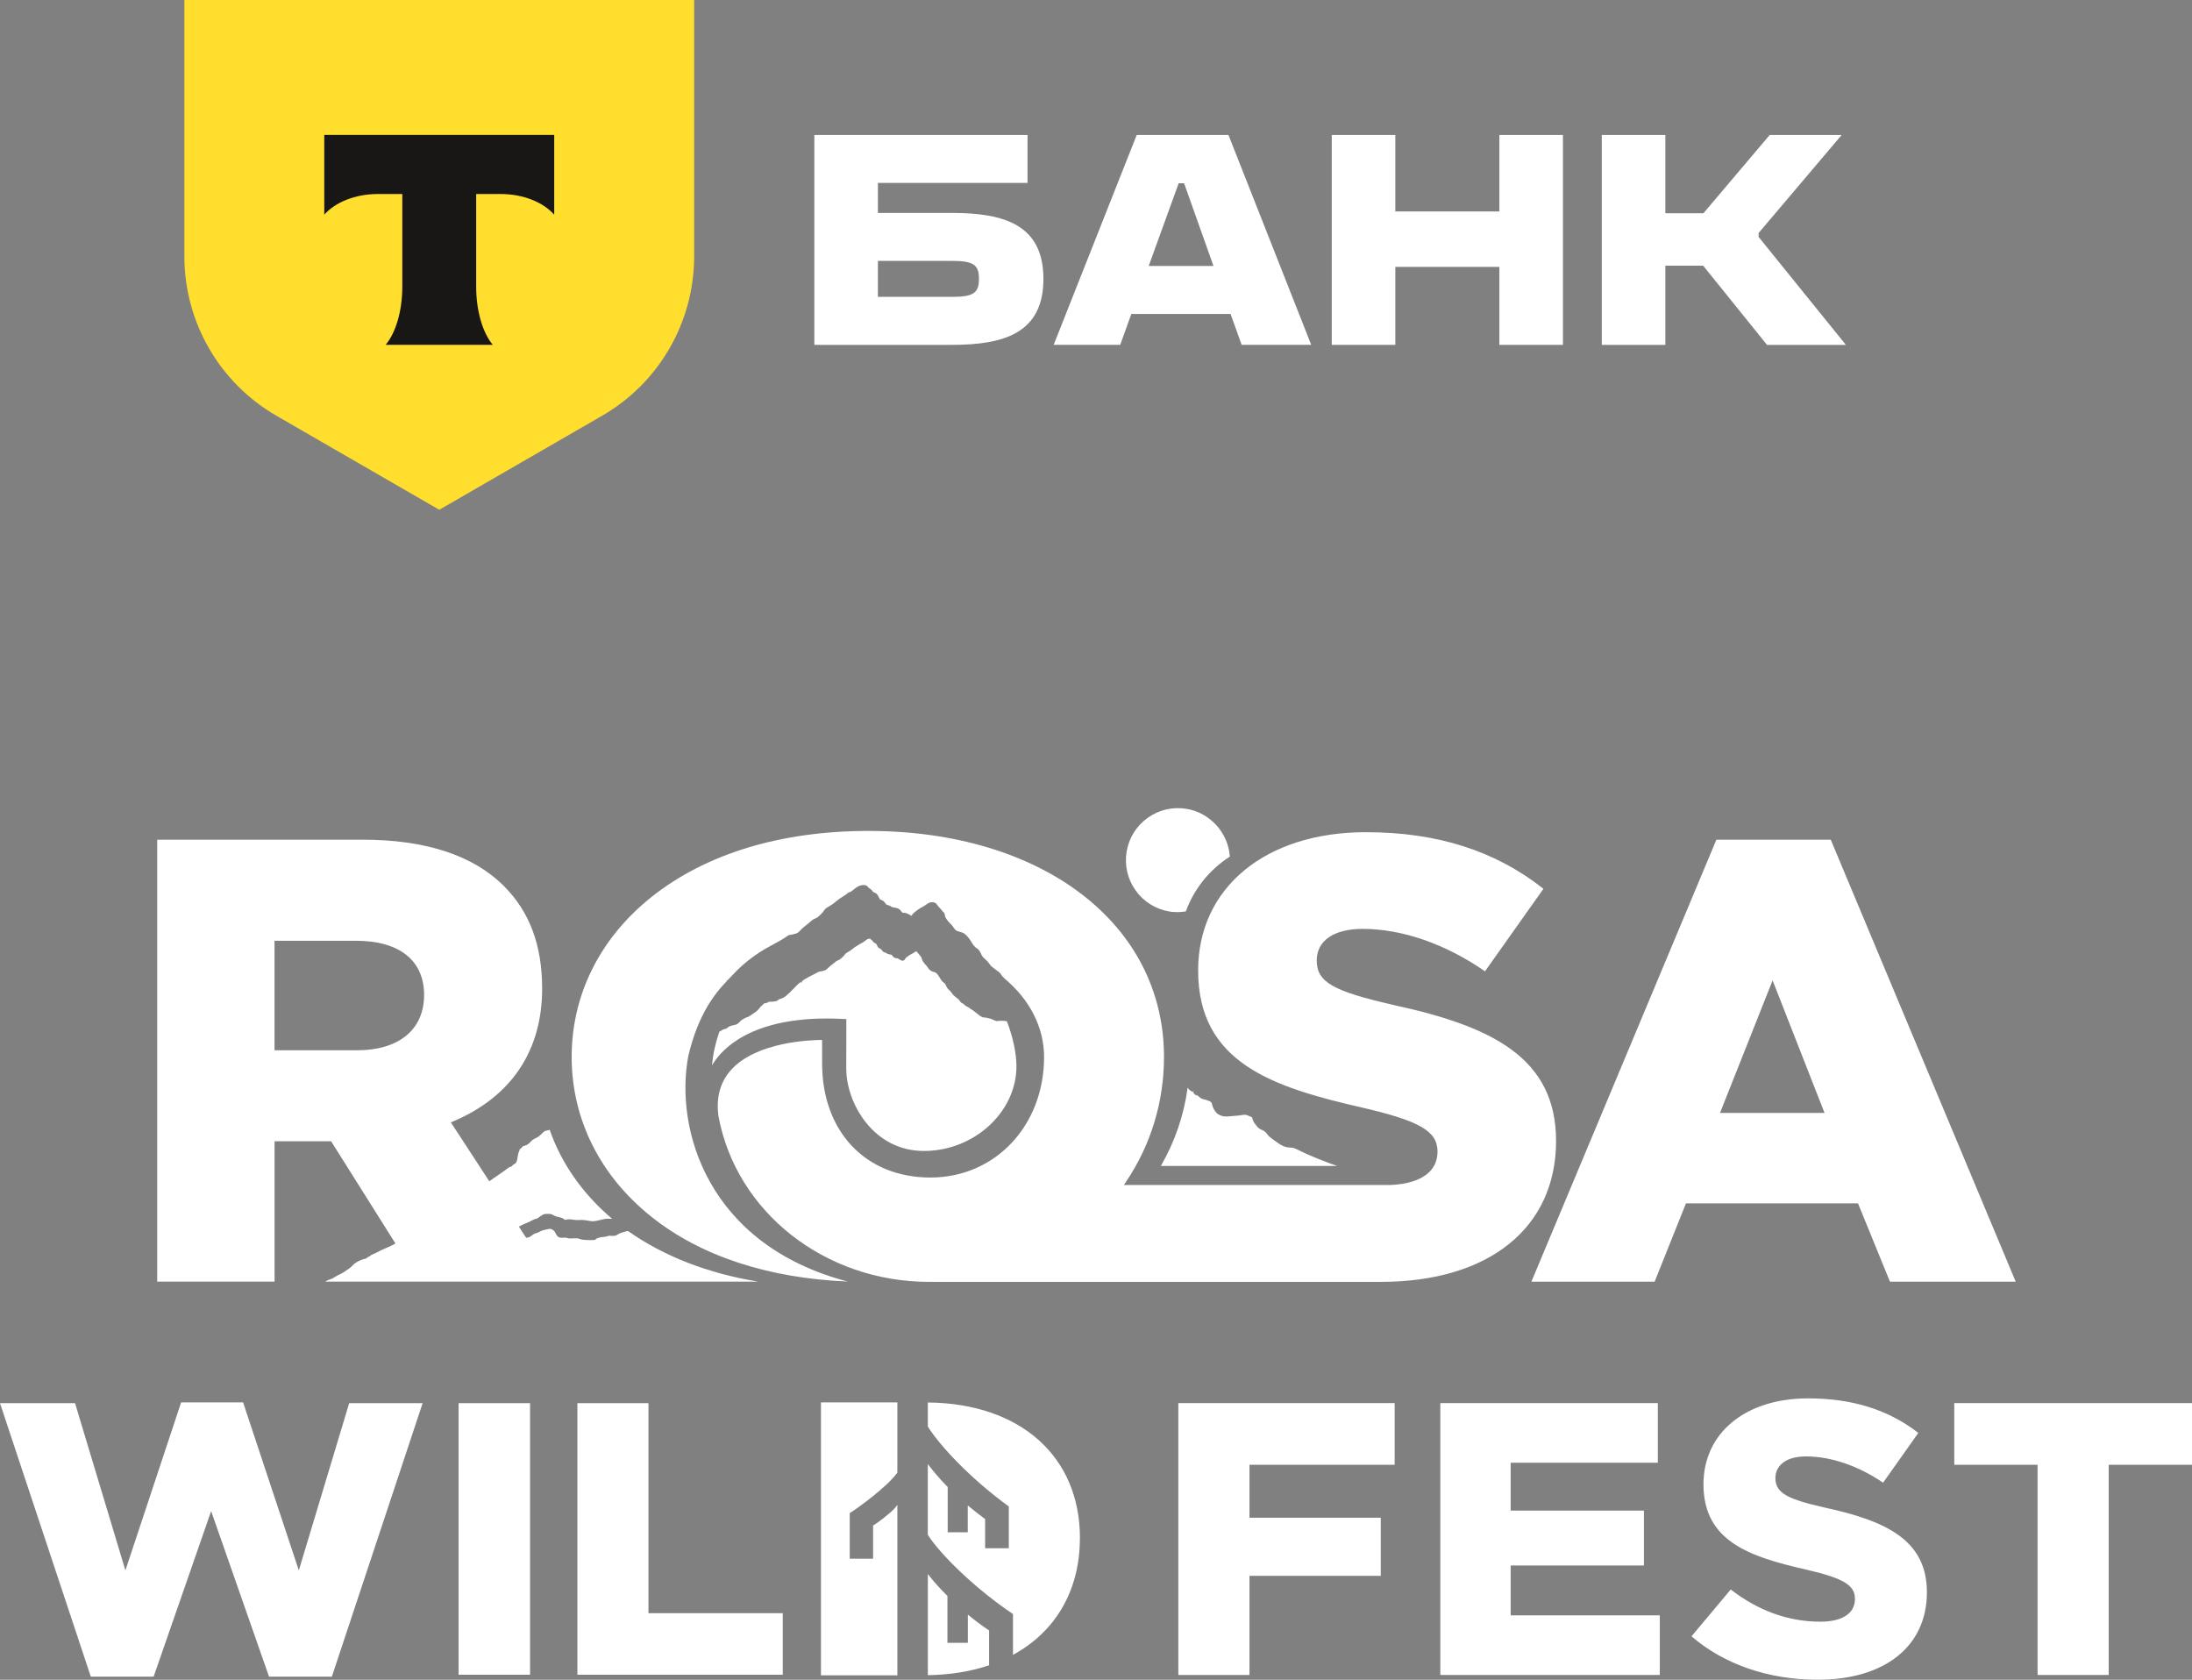 <?xml version="1.0" encoding="UTF-8"?> <svg xmlns="http://www.w3.org/2000/svg" id="Layer_2" data-name="Layer 2" viewBox="0 0 131.406 100.694"><rect x="0" y="0" width="131.406" height="100.694" fill="#808080" stroke="none"/><defs><style> .cls-1 { fill: #181716; fill-rule: evenodd; } .cls-2 { fill: #ffde2d; } .cls-3 { fill: #fff; } </style></defs><g id="Layer_1-2" data-name="Layer 1"><g><g><path class="cls-3" d="M70.095,54.64c.315.053.639.052.992-.004.501-1.361,1.412-2.495,2.639-3.287-.098-1.424-1.176-2.622-2.587-2.861-.822-.139-1.649.049-2.328.532-.68.482-1.13,1.201-1.27,2.021-.14.822.049,1.649.532,2.329.481.679,1.199,1.13,2.021,1.27"></path><path class="cls-3" d="M71.575,65.356l-.072.105c-.1-.053-.205-.107-.29-.235-.006-.009-.011-.018-.017-.027-.222,1.658-.763,3.235-1.606,4.697h10.576c-.139-.047-.282-.096-.432-.152-.454-.164-.928-.355-1.411-.569-.099-.045-.198-.093-.297-.143-.147-.073-.298-.148-.448-.204-.034-.013-.064-.024-.094-.026l-.107-.008c-.147-.007-.287-.017-.454-.093-.197-.09-.367-.217-.533-.34l-.11-.08c-.111-.081-.225-.162-.315-.295-.06-.091-.086-.11-.18-.178-.058-.042-.101-.06-.146-.08-.053-.023-.113-.048-.169-.089-.056-.04-.104-.103-.145-.159-.02-.025-.038-.05-.056-.068-.125-.134-.169-.28-.211-.421l-.007-.021c-.065-.02-.124-.048-.178-.072-.046-.021-.091-.042-.14-.057-.1-.029-.232-.008-.358.014-.184.032-.371.032-.553.053-.25.029-.531.061-.803-.119-.16-.108-.256-.301-.314-.437-.019-.043-.03-.091-.041-.138-.008-.037-.017-.071-.029-.098-.041-.092-.228-.148-.338-.182-.041-.011-.072-.02-.1-.026-.098-.024-.183-.043-.293-.141-.013-.01-.029-.025-.042-.039-.022-.021-.052-.049-.067-.055-.016-.006-.029-.008-.041-.01-.043-.007-.111-.02-.175-.105-.027-.034-.039-.058-.049-.079l.045-.122"></path><path class="cls-3" d="M37.471,73.832c-.18.048-.329.092-.457.183-.116.084-.247.073-.365.067-.069-.004-.138-.007-.183.008-.066.026-.171.053-.258.057-.127.006-.239.026-.35.062-.027.01-.088.032-.119.058-.067.065-.109.067-.173.069-.178.008-.343.002-.452-.005-.105-.001-.216-.018-.325-.047l-.142-.046c-.061-.013-.156-.007-.247-.003-.047.003-.092.005-.137.005h-.039c-.075.006-.156.002-.244-.033-.035-.013-.064-.012-.127-.014-.037,0-.059.002-.082.003-.098.008-.224.014-.314-.056-.078-.063-.119-.147-.155-.22-.021-.04-.039-.079-.061-.106-.05-.063-.144-.125-.209-.14-.083-.02-.188.005-.29.03l-.064.014c-.051.011-.105.023-.153.039-.065.023-.123.054-.184.086-.085.045-.147.064-.208.085-.046.013-.09.027-.132.049-.034.019-.066.045-.098.07-.07.057-.152.121-.262.14l-.082.014-.062-.067-.391-.601.122-.065c.052-.027.098-.051.125-.063l.163-.069c.095-.041.191-.082.284-.126.023-.01.046-.024.067-.037.047-.026.094-.052.145-.071.031-.012.066-.022.101-.032.037-.009.071-.019.095-.031.036-.019.064-.041.093-.063.034-.028.07-.055.111-.079.022-.011.039-.025.057-.035.062-.041.131-.088.257-.093.09-.003.189-.006.268.006.082.013.15.052.21.084.03.017.059.033.09.045.075.028.152.046.232.063l.03.007c.062.014.22.052.302.152.029-.003.059-.008.09-.014.051-.007.101-.017.154-.019.116-.001.217.013.321.032.102.019.213.016.32.01.05-.001.097-.004.146-.003.126,0,.241.021.353.04.127.023.248.049.378.033.11-.009.221-.037.338-.067.154-.038.315-.079.481-.079h.011l.123.002c.042.001.084.001.125.002-1.753-1.476-3.042-3.311-3.748-5.34-.014.007-.03.012-.048.019-.043.016-.094.026-.143.034-.04.008-.08.016-.104.026-.037.017-.143.123-.182.164l-.042.041c-.079.077-.149.14-.269.195-.068.032-.166.08-.234.13-.041.032-.076.068-.11.106-.059.062-.125.132-.22.185-.07.039-.155.063-.237.084-.02.014-.032.023-.043.033-.009.007-.019.022-.029.035-.024.031-.055.073-.107.103-.013.008-.027.014-.041.02l.018.011-.047.132c-.049.085-.063.191-.08.305-.008.055-.017.111-.028.164,0,0-.031.138-.065.184-.036.048-.061.065-.1.084l-.035.018c-.033.02-.061.045-.083.072-.055.058-.115.088-.183.097-.057.029-.093.056-.15.101l-.146.113-.911.633-2.302-3.529.139-.06c3.489-1.483,5.332-4.235,5.332-7.959,0-2.596-.749-4.607-2.291-6.148-1.844-1.845-4.697-2.78-8.476-2.78h-12.309v26.493h7.036v-8.415h3.389l.037.059,3.821,6.072-.121.063c-.158.083-.31.154-.454.211-.191.077-.369.169-.558.268l-.261.121c-.014.003-.029.005-.039.009l-.022.009-.018.035-.036.02c-.071.037-.154.084-.229.14l-.034.026-.063.018c-.104.011-.201.055-.286.092l-.033.016c-.165.07-.316.174-.415.285-.124.137-.281.239-.435.338l-.113.076c-.076.05-.155.088-.236.126-.055.026-.11.051-.163.082-.037.022-.072.043-.107.065-.042.027-.084.053-.127.077-.063.035-.125.057-.186.077-.037.011-.075.023-.112.04-.029.012-.139.079-.169.091h25.972c-3.002-.487-5.672-1.521-7.811-3.034-.06.006-.114.017-.179.034M21.392,62.961h-4.935v-6.565h4.897c2.587,0,4.07,1.182,4.07,3.245,0,2.079-1.507,3.32-4.033,3.32"></path><path class="cls-3" d="M83.58,60.252h-.001c-3.69-.836-4.644-1.387-4.644-2.677,0-1.184,1.03-1.892,2.755-1.892,2.364,0,4.964.901,7.333,2.543l3.503-4.946c-2.887-2.283-6.372-3.393-10.647-3.393-6.014,0-10.054,3.33-10.054,8.288,0,5.527,4.447,6.991,9.82,8.217,3.472.804,4.531,1.421,4.531,2.639,0,.503-.173.923-.516,1.249-.878.835-2.552.756-2.622.756h-15.665l.132-.197c1.488-2.205,2.274-4.793,2.274-7.481,0-7.976-7.285-13.547-17.717-13.547-5.266,0-9.771,1.375-13.027,3.977-3.073,2.455-4.765,5.854-4.765,9.57,0,3.716,1.692,7.115,4.765,9.57,2.997,2.396,7.053,3.695,11.786,3.896-8.419-2.209-10.37-9.136-9.565-13.488.443-1.909,1.195-3.384,2.302-4.506l-.014-.014.093-.078c.713-.76,1.085-1.103,1.878-1.638.212-.143.435-.267.645-.381l.175-.095c.315-.17.639-.346.92-.55l.045-.022c.035-.008.067-.012.1-.016.026-.003.053-.005.083-.012l.099-.025c.129-.031.208-.05.304-.134.043-.038.084-.081.123-.123.054-.056.108-.113.169-.161.055-.046.11-.089.165-.132.103-.082.206-.162.305-.255.077-.071.158-.107.231-.139.044-.019.088-.038.13-.068.077-.055.158-.138.236-.218l.07-.071c.022-.023.04-.052.061-.084.027-.041.054-.082.088-.118.064-.066.137-.107.208-.146l.063-.036c.166-.098.279-.181.395-.287.095-.087.202-.156.312-.227l.04-.026c.044-.028.089-.055.132-.085.032-.023.066-.045.101-.065.025-.013.05-.028.071-.045.012-.023.031-.05.064-.069.037-.023.076-.026.098-.028.085-.039.159-.101.239-.167.15-.123.318-.255.592-.261.146.001.203.056.262.125.011.014.024.029.04.046.011.011.032.023.054.035.029.018.058.035.084.057.047.039.064.077.076.1.025.039.061.055.101.075.062.026.139.061.197.136.036.048.061.099.085.151.032.065.061.127.101.153l.031.01c.024.006.053.016.086.032.057.026.094.068.124.106l.07.09c.026.034.04.052.063.064.019.012.047.02.08.027.042.01.09.022.138.049.036.019.058.039.071.053.066.029.114.035.162.042.076.011.161.023.24.059.09.041.139.108.178.161.024.031.043.057.067.075.018.013.046.017.094.02.05.002.114.006.181.033.07.028.13.063.191.1.027.016.054.033.084.05.002.001.004.002.005.003.018-.038.042-.092.091-.139.022-.022.048-.043.073-.064l.026-.022c.099-.085.202-.161.294-.218l.078-.046c.058-.035.115-.069.178-.1.038-.02.076-.047.113-.073l.03-.021c.071-.052.157-.109.258-.132.151-.032.293.009.373.121.011.014.022.03.031.043.011.018.021.032.037.05.019.021.036.041.053.062.027.033.054.066.085.095.075.067.114.121.165.196.023.013.051.032.071.065.031.049.038.1.044.137.001.011.002.025.006.037.05.191.179.324.329.477l.048.048c.05.051.091.11.131.17.043.063.084.123.135.165.063.051.151.076.244.101.113.031.24.067.34.16.133.124.253.274.36.458.067.113.129.206.214.29.027.026.058.047.088.068.039.026.078.053.112.086.08.076.125.175.165.263.021.047.04.093.067.134.046.069.108.124.173.181.05.042.098.086.145.138.039.043.072.089.106.136.037.055.073.105.119.146.094.084.189.158.293.228.107.071.209.145.292.266.012.018.024.036.034.054.025.04.036.059.061.075.035.023.06.055.088.095,1.545,1.283,2.396,2.961,2.396,4.725-.001,4.119-2.93,7.227-6.813,7.227-3.884,0-6.494-2.752-6.494-6.849v-1.399c-.673.003-3.937.105-5.459,1.799-.652.726-.906,1.66-.753,2.778,1.068,5.748,6.38,9.926,12.631,9.926h27.075c6.48,0,10.505-3.236,10.505-8.446,0-5.007-3.879-6.876-9.705-8.142"></path><path class="cls-3" d="M109.749,50.338h-6.856l-11.089,26.494h7.388l1.878-4.696h10.313l1.916,4.696h7.539l-11.088-26.494ZM103.11,66.717l3.154-7.946,3.114,7.946h-6.269Z"></path><path class="cls-3" d="M47.954,58.886c.004.001-.009.016-.019.026-.018.02-.035.039-.056.055-.052.04-.097.087-.143.132l-.043.045c-.053.052-.105.106-.156.158-.127.131-.26.268-.413.394-.107.089-.234.154-.376.195-.017.005-.033.008-.049.011-.041.032-.071.073-.13.098-.03.012-.055.018-.074.021-.112.026-.19.023-.267.026-.044.001-.087-.001-.133.004-.032.019-.053.034-.084.049-.042.02-.087.027-.126.034-.027.005-.058.01-.073.018-.024.013-.048.037-.075.066-.021.022-.04.042-.062.061-.047.039-.076.064-.092.085l-.026.033c-.071.092-.153.198-.28.277-.068.042-.13.086-.192.13l-.143.098c-.064.046-.114.067-.201.091-.049.014-.078.032-.121.06l-.034.022c-.027.017-.052.029-.076.04-.026.011-.039.019-.053.03-.029.027-.056.054-.082.08-.037.038-.074.076-.115.11-.096.081-.148.094-.258.114-.137.027-.252.062-.307.094-.008.005-.021.017-.033.028-.02.019-.039.036-.061.052-.048.031-.089.045-.129.056l-.136.045-.005-.008c-.002.002-.004.003-.006.005-.031.025-.062.049-.096.066-.04.022-.074.038-.105.057-.234.671-.38,1.337-.441,2.018.417-.703,1.398-1.823,3.593-2.416.964-.26,2.068-.391,3.292-.391.34,0,.69.011,1.049.031l.119.007v.119c0,.434-.001.832-.002,1.279-.002.446-.003.939-.003,1.562,0,2.072,1.619,4.943,4.656,4.943,3.006,0,5.546-2.326,5.546-5.077,0-.783-.209-1.761-.572-2.694l-.059-.012c-.061-.012-.125-.019-.214-.02l-.097-.003-.096.005c-.032.002-.067.007-.102.014l-.022.004-.122-.029c-.204-.112-.423-.173-.702-.197l-.037-.004-.08-.041c-.061-.028-.127-.073-.2-.139-.052-.048-.108-.088-.162-.129-.035-.025-.071-.052-.105-.079h-.008l-.039-.038c-.014-.01-.04-.025-.066-.038-.034-.02-.068-.039-.1-.063l-.038-.032c-.032-.025-.048-.038-.085-.054-.074-.029-.138-.07-.205-.128-.016-.013-.029-.029-.043-.045-.013-.014-.022-.024-.03-.029-.049-.02-.077-.029-.106-.049-.059-.038-.087-.088-.107-.123-.047-.075-.088-.107-.155-.155-.078-.055-.15-.114-.221-.181-.047-.045-.08-.094-.109-.137-.018-.026-.034-.052-.055-.076-.025-.028-.052-.053-.079-.078-.051-.047-.108-.098-.154-.174-.023-.036-.04-.078-.058-.12-.02-.048-.038-.092-.063-.116-.013-.014-.032-.026-.05-.039-.03-.023-.06-.046-.087-.072-.072-.075-.122-.152-.175-.247-.061-.109-.127-.198-.202-.272-.03-.028-.083-.045-.144-.063-.078-.023-.166-.049-.242-.115-.058-.051-.096-.11-.129-.162-.021-.03-.04-.062-.065-.088l-.029-.031c-.111-.119-.227-.242-.271-.431-.005-.026-.008-.041-.01-.051l-.034-.036c-.032-.052-.049-.077-.084-.11-.029-.029-.054-.06-.077-.09l-.03-.035c-.019-.022-.031-.041-.044-.062-.017-.024-.028-.029-.049-.023-.032.006-.075.035-.115.063-.038.026-.077.052-.115.069-.057.027-.107.055-.16.086-.018.017-.031.026-.044.034-.066.045-.14.093-.191.143-.007.006-.013.021-.02.034-.015.034-.044.097-.118.12-.072.025-.139-.009-.182-.034-.023-.013-.045-.027-.066-.041-.03-.02-.059-.039-.093-.053-.017-.007-.037-.009-.061-.011-.049-.004-.116-.009-.177-.058-.04-.032-.066-.069-.087-.098-.018-.024-.028-.039-.038-.045-.027-.013-.066-.019-.109-.026-.045-.008-.088-.016-.128-.03l-.055-.031c-.007-.004-.018-.013-.029-.022-.023-.017-.041-.022-.058-.027-.031-.007-.07-.019-.109-.042-.053-.032-.08-.07-.102-.1l-.036-.049c-.009-.011-.02-.026-.024-.028-.039-.013-.068-.021-.099-.042-.077-.053-.112-.131-.14-.196-.011-.025-.024-.052-.034-.066-.005-.008-.03-.02-.051-.03-.043-.02-.102-.047-.145-.108-.013-.02-.021-.035-.027-.05-.006-.005-.016-.011-.025-.017-.023-.013-.05-.031-.076-.057-.018-.019-.03-.034-.041-.049-.121-.009-.184.033-.288.115-.059.047-.127.1-.211.14l-.065.035c-.028.02-.058.036-.087.052l-.053.032c-.034.023-.072.047-.11.069-.075.045-.144.087-.201.137-.09.079-.179.142-.308.215-.041.024-.08.048-.116.072l-.03.019c-.012.01-.024.028-.035.046-.021.03-.042.061-.07.088l-.048.047c-.058.058-.125.125-.196.173-.044.03-.088.048-.126.064-.041.017-.073.03-.1.054-.073.066-.15.124-.227.181l-.112.086c-.035.027-.067.06-.098.091-.032.033-.064.064-.099.095-.109.091-.204.111-.304.132l-.062.013c-.025.006-.046.009-.065.012-.023.001-.035.003-.049.009l-.04.014c-.029.017-.067.035-.111.058-.197.099-.797.405-.87.498l-.036.09-.09-.025.017-.125-.017.125Z"></path><path class="cls-3" d="M19.893,100.511h-3.764l-3.472-9.926-3.448,9.926h-3.765L0,84.115h4.499l3.018,10.023,3.341-10.07h3.715l3.341,10.07,3.018-10.023h4.404l-5.443,16.397ZM27.492,100.393h4.284v-16.278h-4.284v16.278ZM46.925,96.703h-8.051v-12.588h-4.26v16.279h12.311v-3.691ZM59.258,97.715c-.354-.234-.726-.51-1.107-.821l-.13-.107v1.695h-1.224v-2.812l-.024-.023c-.415-.415-.791-.83-1.007-1.109l-.143-.185v6.067c1.346-.021,2.58-.223,3.671-.592v-2.09l-.035-.024ZM53.653,90.392c-.239.298-1.143.97-1.267,1.03l-.046.022v1.995h-1.399v-2.734c.512-.318,2.227-1.566,2.838-2.406l.016-.021v-4.209h-4.581v16.36h4.581v-10.215l-.142.178ZM64.74,92.201c0-4.899-3.576-8.076-9.118-8.127v1.443l.012.019c.698,1.11,2.509,3.073,4.841,4.77v2.505h-1.418v-1.751l-.033-.024c-.288-.211-.567-.428-.879-.686l-.13-.107v1.612h-1.203v-2.715l-.023-.024c-.486-.496-.826-.91-1.026-1.167l-.143-.186v4.237l.012.02c.706,1.124,2.802,3.197,5.094,4.736v2.447c2.53-1.374,4.011-3.829,4.011-7M70.639,100.409h4.265v-5.945h7.871v-3.482h-7.871v-3.176h8.703v-3.695h-12.968v16.297ZM90.561,93.846h7.99v-3.29h-7.99v-2.87h8.822v-3.575h-13.039v16.297h13.158v-3.575h-8.941v-2.988ZM109.446,90.386c-2.225-.504-3.014-.851-3.014-1.787,0-.625.482-1.292,1.838-1.292,1.489,0,3.122.558,4.618,1.574l2.111-2.984c-1.797-1.392-3.961-2.07-6.61-2.07-3.751,0-6.27,2.07-6.27,5.152,0,3.428,2.781,4.343,6.141,5.108,2.254.522,2.941.934,2.941,1.763,0,.867-.757,1.364-2.076,1.364-1.907,0-3.713-.649-5.372-1.93l-2.35,2.807c1.946,1.681,4.621,2.603,7.556,2.603,4.044,0,6.555-2.011,6.555-5.247,0-3.105-2.426-4.269-6.069-5.061M117.154,87.806h4.994v12.602h4.265v-12.602h4.994v-3.695h-14.252v3.695Z"></path></g><g><g><path class="cls-2" d="M11.053,0h30.56v15.369c0,3.94-2.102,7.581-5.514,9.551l-9.766,5.639-9.766-5.639c-3.412-1.97-5.514-5.611-5.514-9.551V0Z"></path><path class="cls-1" d="M19.439,8.089v4.78c.654-.738,1.842-1.238,3.201-1.238h1.477v5.557c0,1.478-.402,2.772-.998,3.484h6.423c-.595-.712-.996-2.005-.996-3.481v-5.56h1.477c1.359,0,2.547.5,3.201,1.238v-4.78h-13.786Z"></path></g><g><g><path class="cls-3" d="M48.818,20.672v-12.582h12.78v2.876h-8.969v1.798h4.44c3.146,0,5.482.719,5.482,3.954,0,3.236-2.337,3.955-5.482,3.955h-8.251ZM52.628,15.639v2.157h4.458c1.294,0,1.6-.251,1.6-1.078,0-.827-.305-1.078-1.6-1.078h-4.458Z"></path><path class="cls-3" d="M83.647,15.999v4.674h-3.811v-12.582h3.811v4.584h6.237v-4.584h3.811v12.582h-3.811v-4.674h-6.237Z"></path><path class="cls-3" d="M99.835,15.927v4.746h-3.811v-12.582h3.811v4.691h2.283l3.972-4.691h4.314l-4.979,5.877v.234l5.231,6.471h-4.727l-3.828-4.746h-2.265Z"></path></g><path class="cls-3" d="M73.77,18.821h-5.95l-.665,1.851h-3.99l4.979-12.582h5.5l4.961,12.582h-4.17l-.665-1.851ZM72.746,15.945l-1.762-4.961h-.324l-1.797,4.961h3.883Z"></path></g></g></g></g></svg> 